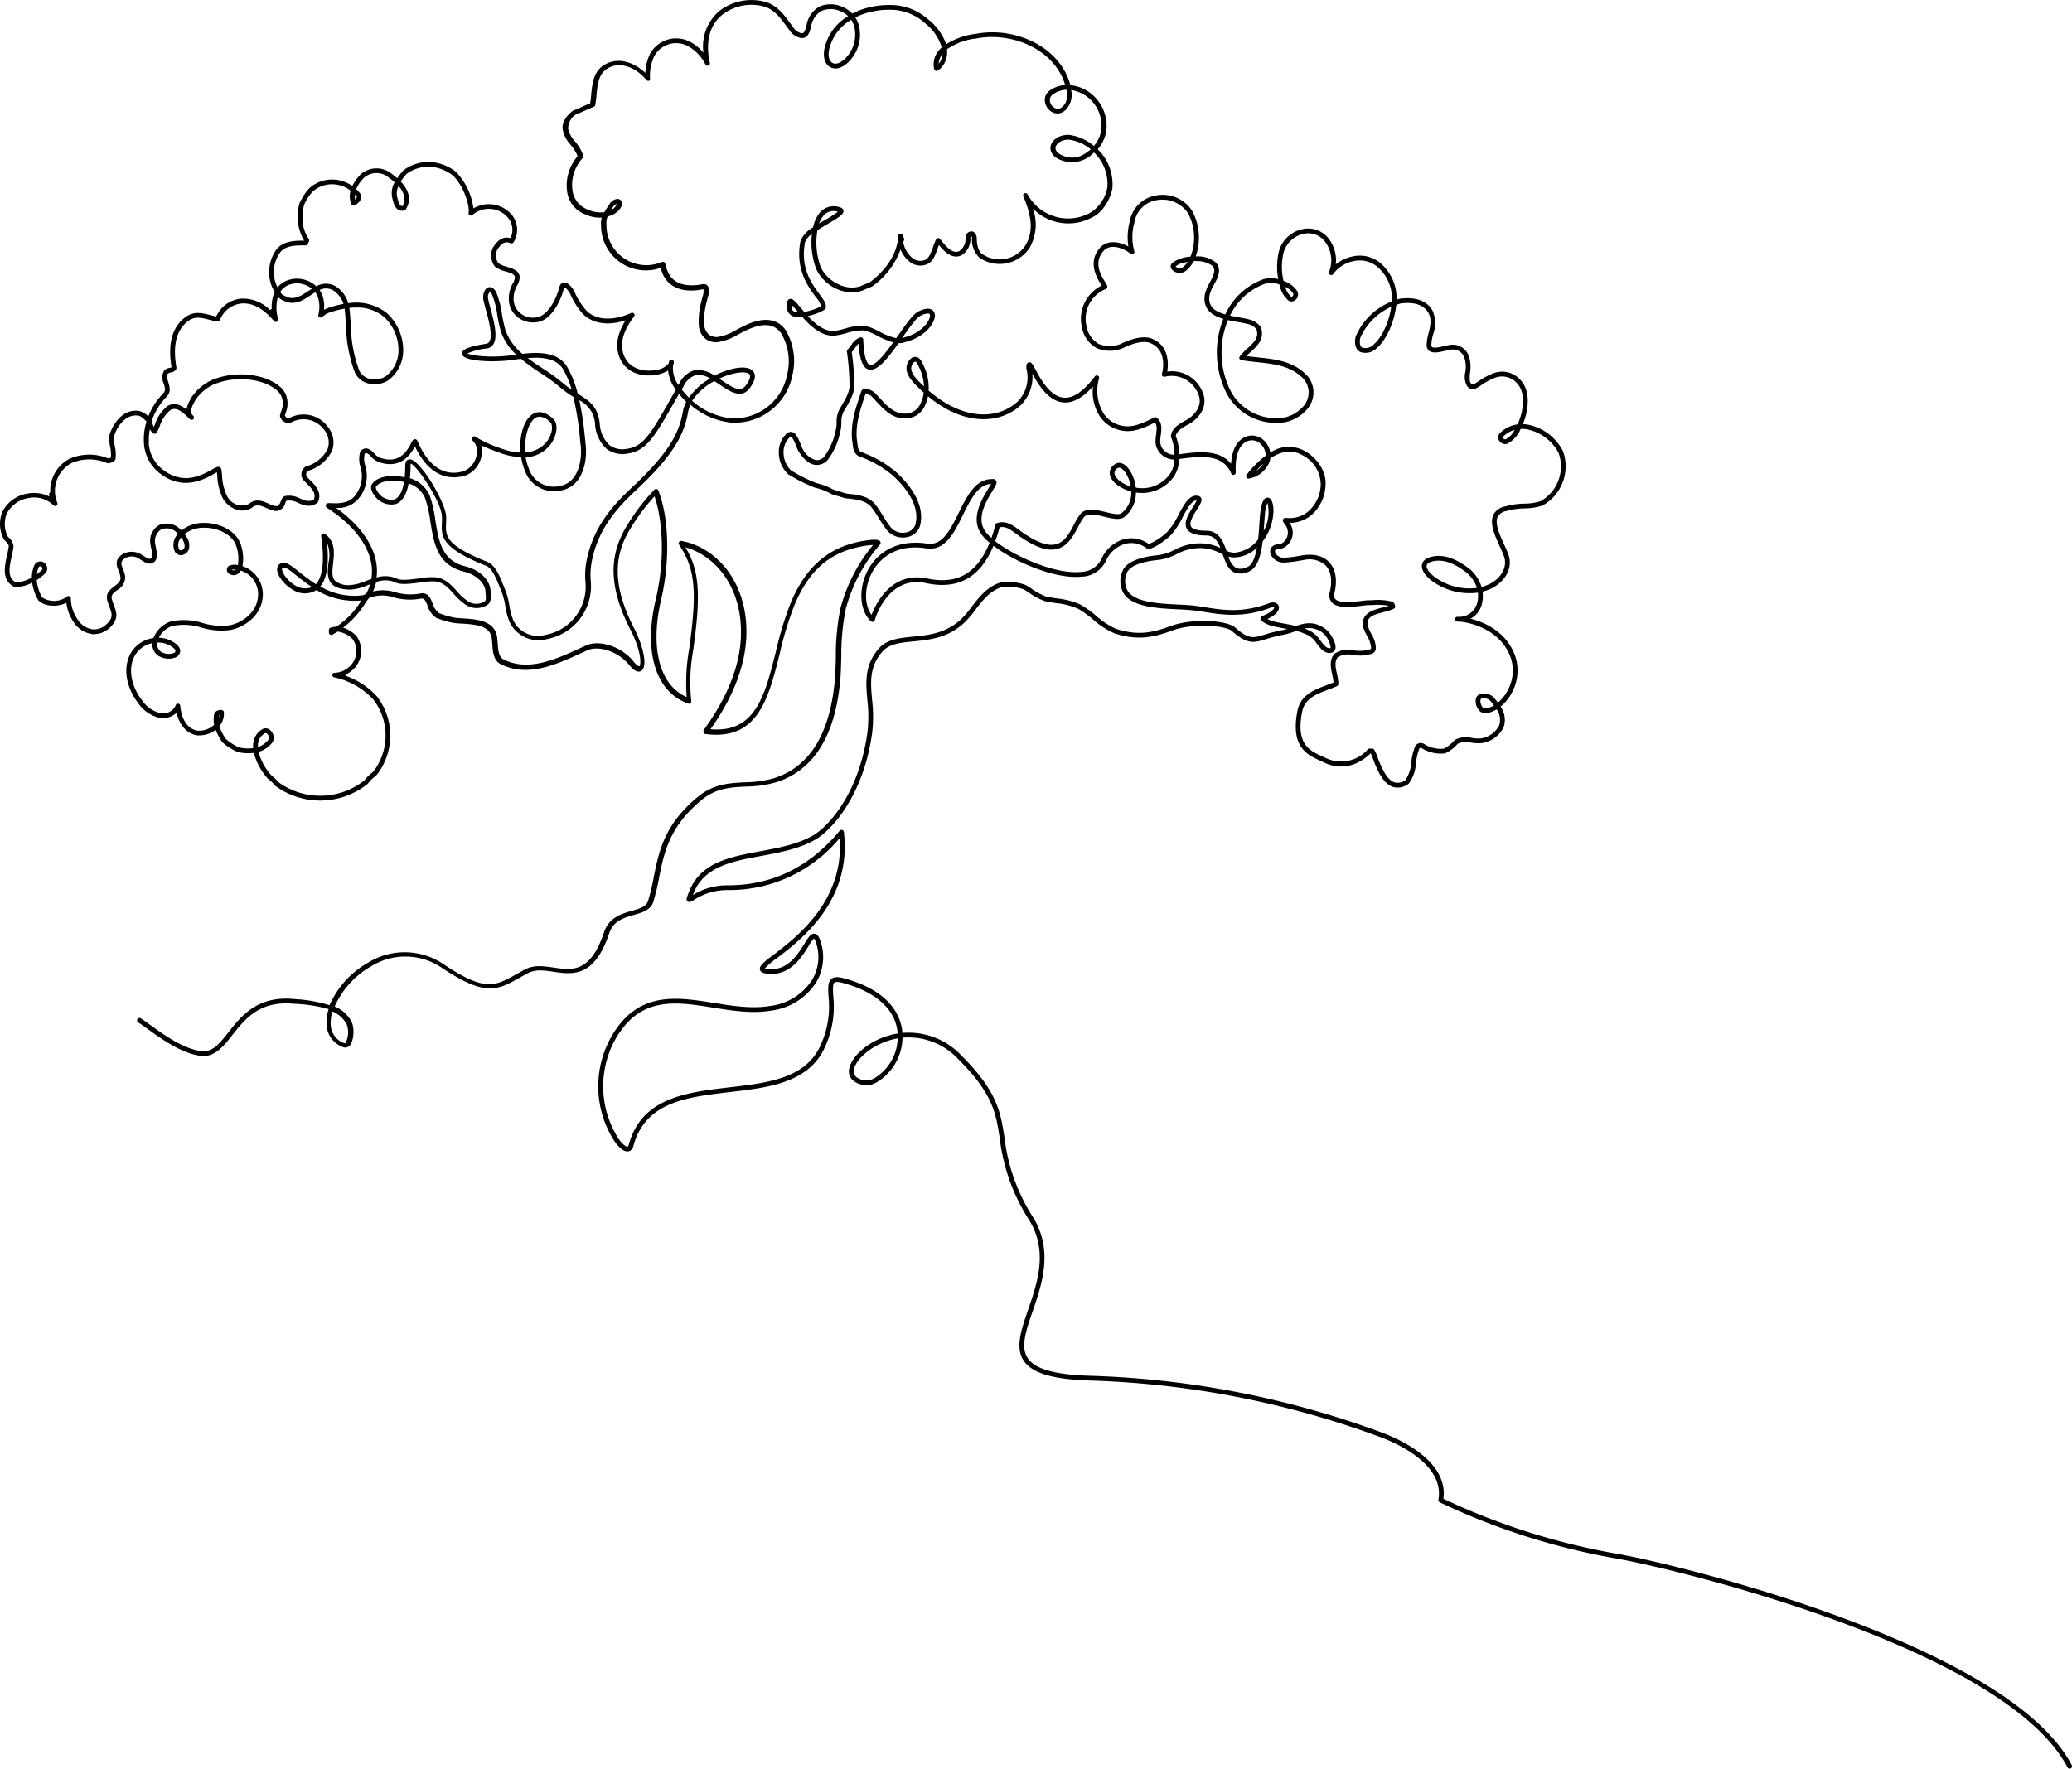 <svg xmlns="http://www.w3.org/2000/svg" xmlns:xlink="http://www.w3.org/1999/xlink" width="367.118" height="313.458" viewBox="0 0 367.118 313.458"><defs><clipPath id="a"><rect width="367.118" height="313.458" fill="none"/></clipPath></defs><g clip-path="url(#a)"><path d="M.458,90.635A6.1,6.1,0,0,1,5.014,87.45a6.012,6.012,0,0,1,3.761.568.954.954,0,0,1-.059-.558.42.42,0,0,1,.191-.2A6.4,6.4,0,0,1,12.333,81.3a8.736,8.736,0,0,1,6.873-.045,1.653,1.653,0,0,0,.443-.165,6.127,6.127,0,0,0-.125-1.847,6.6,6.6,0,0,1-.114-2.2.373.373,0,0,1,.016-.064c.7-2.086,2.429-4.427,4.976-4.173a2.964,2.964,0,0,1,1.871,1.012,11.937,11.937,0,0,1,2.636-4.087,1.446,1.446,0,0,0,.333-.616,4.221,4.221,0,0,0-.235-1.148,2.43,2.43,0,0,1,.09-2.3.4.4,0,0,1,.039-.046,1.951,1.951,0,0,1,.957-.436c.093-.023.222-.054.3-.084,0-.011,0-.021-.006-.031-.416-2.7-.615-6.56,2.452-8.857,1.5-1.127,3.035-.732,4.385-.384.377.1.738.19,1.094.254a5.389,5.389,0,0,1,4.344-3.152,6.753,6.753,0,0,1,5.2,2.03.482.482,0,0,1,.287-.2,6.247,6.247,0,0,1,.542-3.046l-.047-.07a5.315,5.315,0,0,1-.378-.634,6.873,6.873,0,0,1,.748-6.84c1.213-1.453,3.054-1.519,4.868-1.522l0-.009a8.465,8.465,0,0,1-.843-6.507.425.425,0,0,1,.036-.106,9.787,9.787,0,0,1,1.7-2.637,5.985,5.985,0,0,1,4.637-1.545,6.257,6.257,0,0,1,3.01,1.12,7.573,7.573,0,0,1,1.49-2.075,4.261,4.261,0,0,1,4.834-.536.481.481,0,0,1,.045.026,14.68,14.68,0,0,1,1.582,1.2c.323-.465.695-.91,1.063-1.351a.421.421,0,0,1,.06-.06,7.485,7.485,0,0,1,4.61-1.463.476.476,0,0,1,.06,0,8.247,8.247,0,0,1,4.567,1.7,11.426,11.426,0,0,1,3.152,6.528,5.317,5.317,0,0,1,6.7,1.03,4.176,4.176,0,0,1,.4,4.989.422.422,0,0,1-.508.158c-.825-.33-1.442-.255-2.337,1.077a2.374,2.374,0,0,0,.145,2.444,5.06,5.06,0,0,0,1.583.672c.969.294,1.972.6,2.19,1.581a2.7,2.7,0,0,1-.423,1.692,4.59,4.59,0,0,0-.607,2.85,3.329,3.329,0,0,0,1.437,2.28,3.611,3.611,0,0,0,2.845.491c1.668-.4,3.065-2.784,3.657-4.829l.055-.2c.112-.41.228-.834.616-1.009a1.147,1.147,0,0,1,.969.111,4,4,0,0,1,1.361,1.841,12.382,12.382,0,0,0,1.858,2.852c1.666,1.8,4.735,1.99,8.012.5a.422.422,0,0,1,.507.644c-1.35,1.728-2.763,4.307-1.832,6.783.97,2.578,3.664,3.058,5.677,2.689a3.514,3.514,0,0,0,2.26-1.13,4,4,0,0,1,.113-.417.422.422,0,0,1,.823.13,1.34,1.34,0,0,1-.135.587,5.035,5.035,0,0,0,.957,3.485l.143-.251a4.335,4.335,0,0,1,2.664-2.349,4.974,4.974,0,0,1,3.6.937,13.732,13.732,0,0,1,3.578-1.288c1.7-.324,2.887-.09,3.356.658.428.685.19,1.642-.707,2.846-1.483,1.988-3.54.592-5.356-.64-.3-.206-.609-.413-.915-.61a10.771,10.771,0,0,0-3.938,3.495,12.437,12.437,0,0,0,6.78,3.087,9.548,9.548,0,0,0,10.057-7.737,9.783,9.783,0,0,0-1.073-7.325c-1.283-1.816-3.388-1.912-6.626-.3-.32.16-.638.331-.957.5a9.984,9.984,0,0,1-3.506,1.352,3.048,3.048,0,0,1-2.333-.574,3.417,3.417,0,0,1-1.162-2.416,13.765,13.765,0,0,1,.513-4.41l.075-.331c.024-.1.056-.222.09-.35a2.613,2.613,0,0,0,.153-1.189.367.367,0,0,0-.033-.068,1.24,1.24,0,0,0-.371.048c-.095.02-.192.041-.289.055-3.1.462-5.385-.466-6.431-2.618a6.7,6.7,0,0,1-.462-1.283A7.936,7.936,0,0,1,106.5,39.855a3.154,3.154,0,0,1,.122-1.287,6.294,6.294,0,0,1-2.991-.6,5.007,5.007,0,0,1-3.073-3.566,7.892,7.892,0,0,1,1.763-6.686,2.708,2.708,0,0,0-.279-.689,8.024,8.024,0,0,0-.941-1.366,5.471,5.471,0,0,1-1.383-2.625c-.266-1.329.736-2.623,1.762-3.391a.418.418,0,0,1,.1-.054c.564-.225,1.084-.456,1.587-.679.445-.2.9-.4,1.4-.6.08-.47.128-.977.178-1.511.189-2,.4-4.263,2.509-5.411,2.471-1.345,5.232-.241,7.082,1.529A8.615,8.615,0,0,1,115.15,9.6a5.274,5.274,0,0,1,7.039-2.231,7.233,7.233,0,0,1,2.449,1.993,8.244,8.244,0,0,1,2.829-7.426A9.335,9.335,0,0,1,135.63.345c2.056.621,3.2,2.168,4.3,3.664.179.242.359.486.545.728a2.528,2.528,0,0,0,1.489,1.151c.462.061.633-.256.872-1.176.024-.093.048-.184.072-.271a4.658,4.658,0,0,1,2.362-3.316,5.1,5.1,0,0,1,4.019.108,5,5,0,0,1,1.722,1.186,11.271,11.271,0,0,1,1.791-.772,15.032,15.032,0,0,1,5.965-.712,10.142,10.142,0,0,1,5.721,2.521,9.763,9.763,0,0,1,3.161,4.377A12.568,12.568,0,0,1,173,5.984c6.617-1.257,14.749,2.1,16.657,9.108a7.122,7.122,0,0,1,3.13,1.109,7.338,7.338,0,0,1,3.262,5.6,6.24,6.24,0,0,1-1.557,4.648A8.616,8.616,0,0,1,197.1,33.3c-.227,1.587-1.5,4.26-3.588,5.223a8.829,8.829,0,0,1-10.5-1.555,8.328,8.328,0,0,1-.627,7.018,6.371,6.371,0,0,1-8.841,1.7,4.374,4.374,0,0,1-1.313-3.535.7.7,0,0,0-.109-.295.453.453,0,0,1-.066.02.661.661,0,0,0-.125.273,3.365,3.365,0,0,1-1.629,3.13c-1.636.7-2.984-.689-3.946-1.863-.079.206-.155.422-.233.643-.423,1.2-.861,2.443-2.02,2.829a3.015,3.015,0,0,1-2.926-.494,5.281,5.281,0,0,1-1.619-2.188,13.746,13.746,0,0,1-4.955,6.507.392.392,0,0,1-.065.04c-.244.122-.543.241-.832.357-.274.109-.556.222-.806.345-3.3,1.269-7.118-1.006-8.318-3.884a13.3,13.3,0,0,1-.724-6.088,3.062,3.062,0,0,0-1.219,1.431c-.879,4.576,1.179,7.358,2.54,9.2.754,1.02,1.3,1.757,1.115,2.48-.11.429-1.667,1.092-3.167,1.42,1.333,1.434,2.994,2.818,4.772,2.626a14.671,14.671,0,0,0,1.789-.392,10.1,10.1,0,0,1,3.61-.515,12.1,12.1,0,0,1,2.518,1.035,11.669,11.669,0,0,0,2.972,1.167l.436-.619c1.356-1.932,2.528-3.6,3.4-4.058,1.45-.766,2.2-.591,2.573-.31a1.3,1.3,0,0,1,.4,1.386c-.321,1.542-2.235,3.557-5.155,4.269a2.875,2.875,0,0,1-1.237.215c-1.966,2.768-3.812,5.111-5.334,4.654-1.015-.3-1.571-1.761-1.734-4.573a3.007,3.007,0,0,0-.583.686,7.062,7.062,0,0,1-.642.82,43.521,43.521,0,0,1,.436,5.311c.2,1.719-.673,3.2-1.52,4.635-.124.209-.247.418-.371.635a3.812,3.812,0,0,0-.378,1.883,6.621,6.621,0,0,1-.264,1.9,12.142,12.142,0,0,1-2.167,4.753,2.579,2.579,0,0,1-2.21.866c-1.534-.206-2.631-1.855-3.042-2.576-.1-.192-.193-.436-.306-.72-.2-.5-.656-1.656-.98-1.708-.053-.012-.163.058-.327.252a3.62,3.62,0,0,0-.945,2.694A4.334,4.334,0,0,0,140.2,83.4a28.244,28.244,0,0,0,4.445,2.216,12,12,0,0,1,3.036,1.169l2.23.681.445.049c1.593.171,3.24.348,4.554,1.663A18.713,18.713,0,0,1,156.43,91.4a17.793,17.793,0,0,0,1.448,2.118,2.785,2.785,0,0,0,2.628.849A2.12,2.12,0,0,0,162.183,93c.952-3.566-2.094-6.993-3.988-8.714a18.735,18.735,0,0,0-5.827-3.353c-1.106-.442-1.207-1.416-1.3-2.275-.027-.256-.054-.521-.105-.776a.407.407,0,0,1-.007-.051c-.222-2.89.6-5.341,1.47-7.936l.152-.456a.809.809,0,0,1,.482-.531c.479-.184,1.027.131,1.468.382.089.051.171.1.241.133a.415.415,0,0,1,.11.079c.323.323.643.67.951,1,1.469,1.6,2.856,3.105,5.093,2.761a2.972,2.972,0,0,0,2.16-1.69,5.818,5.818,0,0,0,.579-2q-.569-.508-1.142-1.08c-.715-.714-1.912-1.909-1.912-3.234a2.372,2.372,0,0,1,.768-1.7.433.433,0,0,1,.045-.039,1.127,1.127,0,0,1,.979-.242c.629.161.954.879,1.169,1.354.031.068.059.13.083.179a8.892,8.892,0,0,1,.881,4.41c5.822,5.032,11.153,4.926,14.339,3a6.011,6.011,0,0,0,2.989-6.868.419.419,0,0,1-.019-.125c0-.358,0-.9.431-1.009.447-.113.656.272,1.212,1.3.9,1.672,2.582,4.784,5.022,4.963,1.67.126,3.515-1.147,5.48-3.775a.422.422,0,0,1,.748.353,7.759,7.759,0,0,0,.884,6.346,5.132,5.132,0,0,0,3.842,2.139c1.649.146,3.461-.765,4.784-1.43l.252-.127a.421.421,0,0,1,.452.048c1.017.813.857,2.033.716,3.111a8.674,8.674,0,0,0-.1,1.1,2.314,2.314,0,0,0,.84,1.725,2.4,2.4,0,0,0,1.693.617,8.242,8.242,0,0,0-.593-3.078.424.424,0,0,1-.037-.225c.152-1.368,1.288-2.026,2.385-2.663a5.547,5.547,0,0,0,2.038-1.649c.973-1.36.9-2.729-.223-4.3a5.055,5.055,0,0,0-5.3-1.9.422.422,0,0,1-.488-.53c.048-.167,1.132-4.1-2.045-5.436-1.789-.75-4.868.88-4.934.914a6.033,6.033,0,0,1-4.587-.02,5.278,5.278,0,0,1-2.622-3.694A6.561,6.561,0,0,1,195.2,50.61l-.077-.123c-.722-1.142-2.639-4.174.021-6.829,1.377-1.179,3.383-.764,4.786.039a10.589,10.589,0,0,1,.224-4.377,5.641,5.641,0,0,1,4.807-4.7,6.219,6.219,0,0,1,6.272,2.758,9.967,9.967,0,0,1,.618,8.068,5.169,5.169,0,0,1,3.4.951c1.427,1.188.469,2.93-.231,4.2-.119.216-.234.426-.335.626-.06.176-.119.339-.174.489a3.042,3.042,0,0,0-.253.974c-.108,1.733,1.018,2.522,2.84,3.038a11.917,11.917,0,0,1,6.649-6.2,4.665,4.665,0,0,1,2.735-.042,11.486,11.486,0,0,1-.04-4.11,5.48,5.48,0,0,1,4.477-4.783,4.537,4.537,0,0,1,4.477,1.682,6.271,6.271,0,0,1,1.276,4.578,7.186,7.186,0,0,1,3.263-1.455,5.672,5.672,0,0,1,4.473,1.1,8.194,8.194,0,0,1,2.9,4.824,8.355,8.355,0,0,1,.135,1.791q.3-.094.6-.176a.434.434,0,0,1,.062-.011c2.769-.307,4.622.355,5.678,2.042a5.561,5.561,0,0,1,.14,4.293,8.049,8.049,0,0,0-.316,1.854c0,.284.1.361.127.385.336.266,1.381.023,2.144-.154.32-.074.621-.144.9-.191A3.021,3.021,0,0,1,260.211,63a6.069,6.069,0,0,1,.254,3.043c-.07.805-.135,1.566.139,1.884s.38.3,1.395-.372a12.123,12.123,0,0,1,2.482-1.346,4.3,4.3,0,0,1,4.8,1.009c1.817,1.814,1.491,4.615,1.135,6.124a12.076,12.076,0,0,1-.591,1.828,6.564,6.564,0,0,1,1.1.135,8.942,8.942,0,0,1,5.993,4.613,7.938,7.938,0,0,1-3.631,9.685.434.434,0,0,1-.04.018,10.653,10.653,0,0,1-3.145.484,11.636,11.636,0,0,0-3.047.435l-.046.013a2.17,2.17,0,0,0-1.63,1.009c-.589,1.163.32,3.164,1.121,4.93.322.708.625,1.376.827,1.981.767,2.555-1,4.774-2.961,5.755a8.585,8.585,0,0,1-1.681.63,5.824,5.824,0,0,1-.159,2.3,3.96,3.96,0,0,1-1.977,2.49c2.705.675,6.648,2.528,8.035,6.986a8.227,8.227,0,0,1-.772,6.245,7.859,7.859,0,0,1-1.937,2.356,4.033,4.033,0,0,1,.527,3.669.348.348,0,0,1-.018.041,5.2,5.2,0,0,1-3.75,2.742,7.086,7.086,0,0,1-1.969-.076,3.408,3.408,0,0,0-2.4.217,6.476,6.476,0,0,1-2.194,1.67.372.372,0,0,1-.064.016,6.294,6.294,0,0,1-4.176-.968.432.432,0,0,1-.049-.034.725.725,0,0,0-.3.152,10.572,10.572,0,0,0-.6,2.561,6.872,6.872,0,0,1-1.261,3.632.424.424,0,0,1-.086.076,3.077,3.077,0,0,1-2.7.54c-1.889-.6-2.9-3.25-3.571-5-.138-.361-.279-.73-.386-.952h-.042c-2.509,2.427-5.473,2.981-8.367,1.556-.2-.1-.417-.2-.638-.3-2.207-1.005-5.229-2.381-3.935-8.852.594-2.772,2.872-3.632,5.073-4.463.437-.165.887-.334,1.313-.517a10.354,10.354,0,0,0-.228-1.323c-.264-1.231-.563-2.625.337-3.7a.41.41,0,0,1,.054-.054,4.222,4.222,0,0,1,3.378-.6,8.775,8.775,0,0,0,1.813.057,2.548,2.548,0,0,1,.6-.131c.64-.09.694-.164.694-.371a4.358,4.358,0,0,0-.686-2.057,9.561,9.561,0,0,1-.676-1.5c-.592-2.563,1.677-3.151,3.334-3.58.41-.106.807-.209,1.159-.33a10.572,10.572,0,0,0-2.792-.133c-.363.014-.718.028-1.018.026-.252.025-.532.058-.83.094-1.986.237-4.457.533-5.463-.6a1.952,1.952,0,0,1-.338-1.844c.472-1.983.225-3.632-.7-4.644a4.215,4.215,0,0,0-3.867-1.01c-.229.032-.5.077-.8.126a19.683,19.683,0,0,1-2.921.335,2.548,2.548,0,0,1-1.893-.968,1.6,1.6,0,0,1-.347-1.385.438.438,0,0,1,.033-.087,1.44,1.44,0,0,1,1.292-.789,1.61,1.61,0,0,0,1.075-.463,2.269,2.269,0,0,0,.062-3.207c-.2-.3-.353-.538-.188-.81a.475.475,0,0,1,.467-.217,5.117,5.117,0,0,0,4.118-1.265,6.557,6.557,0,0,0,2.054-4.526,5.884,5.884,0,0,0-3.269-5.329c-1.99-1.119-3.967-.564-5.656.56a3.373,3.373,0,0,1-.2.766,4.8,4.8,0,0,1-3.586,2.826.422.422,0,0,1-.411-.674,17.343,17.343,0,0,1,3.379-3.382,2.892,2.892,0,0,0-.921-2.1,2.138,2.138,0,0,0-2.486-.384c-1.857.9-1.988,3.8-1.9,5.449a.422.422,0,0,1-.811.185c-1.494-3.561-5.508-3.039-9.05-2.577l-.166.021a5.893,5.893,0,0,1-.932,3.1,6.93,6.93,0,0,1-6.734,2.837,5.452,5.452,0,0,1-2.04,4.328c-.794.626-2.116.309-3.517-.028-1.529-.367-3.11-.747-3.732.184a11.44,11.44,0,0,0-.951,1.607c-1.218,2.309-2.885,5.472-7.566,3.315a18.585,18.585,0,0,1-3.355-2.056c-1.18-.863-1.923-1.4-2.987-1.18q-.352,1.315-.779,2.46c3.566,2.761,10.679,5.889,15.129,5.445a4.141,4.141,0,0,0,3.682-2.258,6.248,6.248,0,0,1,3.929-3.528,5.308,5.308,0,0,1,4.474.843l.006,0a10.335,10.335,0,0,0,3.345-2.241A12.992,12.992,0,0,0,208.8,91.25c1.025-1.92,1.993-3.733,3.542-3.35a.688.688,0,0,1,.493.407c.2.485-.183,1.085-.756,1.993-.611.97-1.448,2.3-1.063,3,.275.5,1.212.761,2.709.761,2.226,0,2.986,1.827,3.594,3.57a3.494,3.494,0,0,0,1.443.315,5.8,5.8,0,0,0,4.149-2.335c.109-.961.174-1.928.229-2.765.039-.588.076-1.133.12-1.6.265-2.781.922-2.968,1.138-3.029a.7.7,0,0,1,.773.3c.715.942.719,4-.9,6.642a8.762,8.762,0,0,1-.547.788c-.293,2.4-.888,4.688-2.395,5.321a3.232,3.232,0,0,1-2.617.187c-1.133-.507-1.612-1.875-2.071-3.207-.116-.055-.23-.111-.347-.168a7.764,7.764,0,0,0-4.594-.892,8.678,8.678,0,0,0-3.176.995,9.706,9.706,0,0,1-3.336,1.061c-1.5.136-5.051.647-5.582,2.441a3.473,3.473,0,0,0,.251,3.13c1.394,1.964,5.542,2.165,8.876,2.327.96.046,1.868.091,2.639.173.706.076,1.424.19,2.184.311,3.121.5,6.658,1.059,11.366-.749.762-.254,1.431-.044,1.629.508.216.6-.218,1.5-1.987,2.313a5.421,5.421,0,0,0,.836.373c.537.155,1.244.284,1.992.42.719.131,1.479.27,2.227.451,1.641-.56,3.359-.956,5.422.689.586.467,1.8,2.317,1.565,3.344a.9.9,0,0,1-.7.71c-1.15.273-1.925-.744-2.609-1.64a4.715,4.715,0,0,0-1.353-1.372,9.729,9.729,0,0,0-2.285-.852l-.233.082a13.053,13.053,0,0,1-2.007.587,25.392,25.392,0,0,0-3.052.772c-2.211.673-3.321,1.012-6.11-1.441-1.047-.922-6.649-1.519-10.672-.035-3.4,1.256-6.151,1.734-10.113.463a14.281,14.281,0,0,1-3.846-2.5,17.383,17.383,0,0,0-2.62-1.866,12.5,12.5,0,0,0-3.821-.983c-.662-.1-1.346-.2-2.03-.354l-.042-.011a12.25,12.25,0,0,1-2.815-1.5c-.3-.2-.595-.389-.89-.567a8.077,8.077,0,0,0-3.848-.431c-2.111.613-3.459,2.365-4.762,4.061a20.47,20.47,0,0,1-1.667,1.995c-2.962,2.958-6.328,3.289-9.3,3.582-2.318.228-4.32.426-5.549,1.877-2.27,2.679-2.039,5.343-1.771,8.426a25.284,25.284,0,0,1,.038,5.753c-1.511,11.317-7.231,17.408-10.044,19.047-2.834,1.652-6.271,2.292-9.595,2.911-5.182.965-10.077,1.877-11.962,6.482-.06.148-.123.3-.182.448a11.577,11.577,0,0,1,6.2-1.715c7.857,0,14.521-3.254,19.808-9.672a.422.422,0,0,1,.745.219c1.444,12.2-7.558,19.077-11.884,22.382a13.69,13.69,0,0,0-2.12,1.8,3,3,0,0,0,.8.126c3.306.217,5.056-2.627,6.214-4.508.683-1.109,1.136-1.837,1.785-1.77.553.061.843.69,1.053,1.3a8.717,8.717,0,0,1-.737,7.293A11.087,11.087,0,0,1,136.7,179.1c-3.412.591-6.951.025-10.374-.522-6.788-1.085-13.2-2.111-17.581,6.131a17.257,17.257,0,0,0,.918,17.222c.748,1.02,1.329,1.332,1.536,1.294.107-.02.174-.227.2-.315,2.265-8.372,10.186-9.3,17.847-10.2,6.68-.783,12.989-1.522,15.821-6.8a16.386,16.386,0,0,0,1.728-9.339c-.081-1.478-.141-2.545.518-3.081.442-.36,1.1-.4,2.123-.129,8.41,2.222,10.141,6.821,10.425,9.365.013.113.023.225.031.338a12.851,12.851,0,0,1,10.555,4.117c6.292,6.284,6.863,10.059,7.525,14.431a33.364,33.364,0,0,0,5.121,14.212c3.56,5.853,1.518,11.79-.123,16.56-1.181,3.432-2.2,6.4-.852,8.359,1.3,1.889,4.7,2.866,10.709,3.077a163.263,163.263,0,0,1,51.953,10.047c2.834,1.046,11.887,4.949,10.962,11.756a120.593,120.593,0,0,0,30.816,9.762c11.023,1.919,69.358,16.146,80.519,37.453a.422.422,0,0,1-.178.57.413.413,0,0,1-.2.049.423.423,0,0,1-.374-.226c-11-21-68.96-35.106-79.915-37.012a121.432,121.432,0,0,1-31.319-9.967.422.422,0,0,1-.234-.456c1.143-6.358-7.651-10.13-10.373-11.135a162.422,162.422,0,0,0-51.688-10c-6.3-.221-9.915-1.315-11.377-3.443-1.59-2.312-.506-5.463.749-9.111,1.666-4.843,3.554-10.332.2-15.847a34.093,34.093,0,0,1-5.234-14.524c-.666-4.4-1.192-7.873-7.287-13.96a12.037,12.037,0,0,0-9.937-3.867,9.463,9.463,0,0,1-4.515,7.877,3.656,3.656,0,0,1-4.289-.336,2.123,2.123,0,0,1-.62-2.152c.431-1.938,3.034-4.622,7.008-5.779a12.927,12.927,0,0,1,1.557-.35c-.008-.117-.019-.234-.032-.352-.448-4.022-3.928-7.091-9.8-8.642-.884-.233-1.235-.147-1.375-.033-.325.264-.27,1.245-.208,2.38a17.125,17.125,0,0,1-1.827,9.784c-3.04,5.668-9.866,6.468-16.467,7.241-7.721.9-15.015,1.759-17.13,9.58a1.124,1.124,0,0,1-.857.924c-.905.169-1.874-.945-2.372-1.624A17.888,17.888,0,0,1,108,184.314c4.665-8.775,11.678-7.654,18.46-6.569,3.355.537,6.824,1.091,10.1.524a10.26,10.26,0,0,0,7.345-4.634,7.873,7.873,0,0,0,.666-6.588,2.068,2.068,0,0,0-.35-.719,6.431,6.431,0,0,0-.971,1.359c-1.187,1.928-3.17,5.152-6.988,4.907-.735-.048-1.437-.166-1.6-.7-.21-.7.627-1.335,2.462-2.736,4.083-3.119,12.453-9.513,11.652-20.625a25.411,25.411,0,0,1-19.808,9.213,10.9,10.9,0,0,0-6.024,1.752c-.5.306-.809.493-1.107.238-.325-.277-.2-.586.334-1.887,2.06-5.031,7.174-5.984,12.589-6.992,3.253-.606,6.616-1.232,9.324-2.81,2.69-1.567,8.165-7.436,9.632-18.429a24.576,24.576,0,0,0-.042-5.568c-.272-3.136-.529-6.1,1.969-9.045,1.45-1.712,3.714-1.935,6.11-2.171,2.83-.279,6.037-.594,8.785-3.339a19.875,19.875,0,0,0,1.594-1.912c1.327-1.726,2.831-3.683,5.223-4.365l.046-.011a8.916,8.916,0,0,1,4.321.473.437.437,0,0,1,.084.038c.317.191.635.4.957.609a11.714,11.714,0,0,0,2.6,1.4c.648.143,1.31.242,1.951.338a13.34,13.34,0,0,1,4.074,1.063,17.868,17.868,0,0,1,2.769,1.962,13.847,13.847,0,0,0,3.577,2.356c3.749,1.2,6.254.77,9.563-.451,4.24-1.563,10.18-.986,11.521.194,2.436,2.142,3.16,1.921,5.307,1.267a26.267,26.267,0,0,1,3.147-.795,7.751,7.751,0,0,0,.782-.189c-.274-.052-.544-.1-.809-.15-.769-.141-1.5-.273-2.073-.439-.018-.005-1.807-.6-1.835-1.25a.473.473,0,0,1,.314-.464c1.318-.506,1.941-1.044,2.085-1.379a.208.208,0,0,0,.025-.119c-.019-.033-.21-.111-.55,0-4.9,1.882-8.717,1.276-11.783.787-.749-.119-1.456-.232-2.141-.3-.747-.08-1.643-.124-2.59-.17-3.517-.171-7.893-.383-9.524-2.682a4.308,4.308,0,0,1-.372-3.858c.654-2.208,4.237-2.854,6.315-3.043a8.91,8.91,0,0,0,3.056-.986,9.471,9.471,0,0,1,3.474-1.071,8.506,8.506,0,0,1,4.589.766c-.491-1.234-1.126-2.208-2.479-2.208h-.022c-1.877,0-3.006-.392-3.451-1.2-.627-1.136.324-2.644,1.087-3.855a8.137,8.137,0,0,0,.651-1.149c-.864-.059-1.681,1.468-2.47,2.948a13.537,13.537,0,0,1-2.039,3.13c-.957.956-3.258,2.625-4.131,2.483a.589.589,0,0,1-.355-.189,4.408,4.408,0,0,0-3.713-.684,5.411,5.411,0,0,0-3.385,3.066,4.925,4.925,0,0,1-4.366,2.746c-4.631.46-11.735-2.609-15.535-5.473-2.374,5.652-6.3,7.821-11.916,6.62-6.792-1.454-9.023,6.228-9.115,6.556a.421.421,0,0,1-.291.293.426.426,0,0,1-.4-.1c-1.939-1.794-2.244-5.534-.71-8.7,1.9-3.917,5.89-5.806,10.672-5.052,2.695.425,4.1-2.428,5.592-5.447,1.478-2.994,3-6.081,5.993-5.985a.612.612,0,0,1,.62.247c.261.4-.022.86-.642,1.876-1.1,1.8-2.943,4.823-1.221,7.192a7.23,7.23,0,0,0,1.052,1.116q.389-1.091.714-2.345a.422.422,0,0,1,.287-.3c1.591-.476,2.633.285,3.951,1.249a17.645,17.645,0,0,0,3.21,1.971c3.955,1.822,5.231-.6,6.466-2.942a11.968,11.968,0,0,1,1.014-1.708c.932-1.4,2.888-.926,4.614-.512,1.143.275,2.325.558,2.8.186a4.582,4.582,0,0,0,1.723-3.833c-2-.512-3.579-1.763-3.789-3.009a1.813,1.813,0,0,1,.957-1.866c.752-.479,1.7-.1,2.475.993a6.937,6.937,0,0,1,1.156,3.187,6.048,6.048,0,0,0,6.094-2.474,4.939,4.939,0,0,0,.757-2.5,3.246,3.246,0,0,1-2.224-.826,3.157,3.157,0,0,1-1.131-2.362,9.507,9.507,0,0,1,.106-1.214c.132-1,.184-1.684-.218-2.16-1.413.71-3.346,1.677-5.223,1.509a5.954,5.954,0,0,1-4.453-2.488,8.021,8.021,0,0,1-1.288-5.43c-1.791,2.019-3.538,2.981-5.2,2.856-2.748-.2-4.528-3.242-5.541-5.1a7,7,0,0,1-3.6,6.721c-3.365,2.033-8.9,2.235-14.9-2.72a6.309,6.309,0,0,1-.58,1.74,3.744,3.744,0,0,1-2.782,2.137c-2.68.414-4.361-1.413-5.843-3.024-.287-.312-.585-.635-.88-.933-.066-.035-.14-.077-.218-.122a2.582,2.582,0,0,0-.729-.327.021.021,0,0,1,0,.009l-.153.457c-.84,2.5-1.633,4.869-1.43,7.579.056.285.084.561.112.828.091.871.166,1.337.77,1.578a19.765,19.765,0,0,1,6.076,3.507c2.042,1.855,5.31,5.563,4.235,9.586a2.948,2.948,0,0,1-2.323,1.955,3.647,3.647,0,0,1-3.435-1.133,18.687,18.687,0,0,1-1.523-2.221,18.018,18.018,0,0,0-1.426-2.093c-1.077-1.076-2.507-1.23-4.021-1.392l-.488-.054a.437.437,0,0,1-.073-.015l-2.242-.673a.477.477,0,0,1-.067-.027l-.092-.046a11.061,11.061,0,0,0-2.868-1.106.438.438,0,0,1-.087-.027,28.947,28.947,0,0,1-4.64-2.321.414.414,0,0,1-.044-.033,5.188,5.188,0,0,1-1.67-3.7,4.439,4.439,0,0,1,1.166-3.291,1.165,1.165,0,0,1,1.082-.518c.8.128,1.241,1.245,1.632,2.231.1.254.2.494.264.632a3.9,3.9,0,0,0,2.41,2.137,1.732,1.732,0,0,0,1.475-.6,11.4,11.4,0,0,0,1.983-4.433,5.992,5.992,0,0,0,.227-1.683,4.548,4.548,0,0,1,.494-2.278c.122-.212.247-.424.372-.637.816-1.38,1.586-2.684,1.406-4.128a.363.363,0,0,1,0-.052,44.186,44.186,0,0,0-.455-5.432.423.423,0,0,1,.121-.351,5.785,5.785,0,0,0,.692-.857,3.028,3.028,0,0,1,1.509-1.293.422.422,0,0,1,.579.378c.126,3.765.854,4.385,1.162,4.476.917.275,2.672-1.932,4.151-3.982a14.408,14.408,0,0,1-2.814-1.157,11.718,11.718,0,0,0-2.3-.963,9.813,9.813,0,0,0-3.239.5,15.251,15.251,0,0,1-1.909.414c-2.328.251-4.342-1.6-5.855-3.3a4.683,4.683,0,0,1-.9.019,1.766,1.766,0,0,1-1.83-1.679c-.04-.621-.043-1.3.439-1.492.549-.22,1.04.366,2.018,1.531.2.233.4.482.625.737a10.46,10.46,0,0,0,3-1.012,4.814,4.814,0,0,0-.984-1.665c-1.361-1.841-3.64-4.921-2.69-9.864a4.879,4.879,0,0,1,2.241-2.45,6,6,0,0,1,1.21-2.636,3.232,3.232,0,0,1,3.515-.925c.485.134.618.4.645.6.084.637-.753,1.157-2.652,2.272-.612.359-1.307.767-1.95,1.189a12.74,12.74,0,0,0,.541,6.436c1.032,2.473,4.419,4.507,7.2,3.441.244-.122.544-.241.833-.357.259-.1.526-.21.735-.312,1.781-1.341,4.745-4.142,5-8.069,0-.028,0-.056,0-.084s0-.047.005-.07v-.006a.42.42,0,0,1,.146-.268l0,0h0l0,0,0,0,0,0,0,0,.025-.018,0,0,0,0,0,0,0,0h0a.421.421,0,0,1,.217-.063c.027,0,.058,0,.086.008a.417.417,0,0,1,.182.084.412.412,0,0,1,.089.1v0a.375.375,0,0,1,.03.053c.255.517.39.849.146,1.1a.385.385,0,0,1-.059.049,4.771,4.771,0,0,0,1.659,2.916,2.193,2.193,0,0,0,2.139.369c.778-.259,1.129-1.256,1.5-2.312a11.9,11.9,0,0,1,.542-1.361.422.422,0,0,1,.707-.075l.107.135c1.076,1.348,2.136,2.518,3.264,2.037a2.579,2.579,0,0,0,1.139-2.365c0-.363.289-1.009.768-1.1a.748.748,0,0,1,.685.057,1.355,1.355,0,0,1,.535,1.04c0,.8.127,2.226.956,2.848a5.454,5.454,0,0,0,7.643-1.469c1.726-2.8.853-5.863-.348-8.754a.423.423,0,0,1-.032-.185v0h0v0h0v0h0v0a.421.421,0,0,1,.226-.339.427.427,0,0,1,.061-.026h.032a.41.41,0,0,1,.138-.011h.032a.43.43,0,0,1,.2.09h0l0,0h0l0,0,0,0,0,0,0,0,0,0,0,0,0,0h0l0,0a.426.426,0,0,1,.052.058l0,0h0l0,0h0v0h0v0h0l.006.01v0l0,.005c.014.022.057.094.119.2a8.159,8.159,0,0,0,10.93,3.176,6.6,6.6,0,0,0,3.132-4.574,7.741,7.741,0,0,0-2.357-6.162c-.051.045-.1.09-.156.133a5.333,5.333,0,0,1-4.948,1.456c-2.639-.659-2.669-2.133-2.615-2.57.151-1.224,1.515-2.147,3.175-2.147l.046,0a8.444,8.444,0,0,1,4.463,1.966,5.418,5.418,0,0,0,1.337-4.019,6.47,6.47,0,0,0-2.867-4.939,6.631,6.631,0,0,0-2.506-.961,3.748,3.748,0,0,1-1.125,3.675,1.971,1.971,0,0,1-2.073.329,2.49,2.49,0,0,1-1.451-2.02,2.077,2.077,0,0,1,.967-1.961,5.341,5.341,0,0,1,2.626-.9c-1.885-6.39-9.452-9.437-15.651-8.263a11.4,11.4,0,0,0-5.281,1.919,4.148,4.148,0,0,1-.507,2.576,3.44,3.44,0,0,1-1.127,1.2.423.423,0,0,1-.643-.273,3.787,3.787,0,0,1,.67-3.08,5.067,5.067,0,0,1,.681-.752,8.827,8.827,0,0,0-2.965-4.3A9.331,9.331,0,0,0,158.7,1.776a14.18,14.18,0,0,0-5.627.673,10.175,10.175,0,0,0-1.524.647,5.084,5.084,0,0,1,.651,1.5,6.8,6.8,0,0,1-1.307,5.776c-.957,1.214-2.555,2.324-3.91,1.452-1.156-.744-1.072-2.291-.919-3.146a8.9,8.9,0,0,1,4.206-5.819,4.185,4.185,0,0,0-1.3-.845,4.315,4.315,0,0,0-3.347-.117,3.869,3.869,0,0,0-1.9,2.774c-.023.081-.045.167-.068.255-.191.735-.517,1.966-1.8,1.8a3.227,3.227,0,0,1-2.052-1.475c-.188-.246-.372-.493-.553-.739-1.071-1.449-2.082-2.817-3.87-3.358A8.459,8.459,0,0,0,127.993,2.6c-3.207,2.549-2.621,6.813-2.221,8.529a.422.422,0,0,1-.784.295,7.51,7.51,0,0,0-3.165-3.291,4.426,4.426,0,0,0-5.917,1.844,8.219,8.219,0,0,0-.731,4V14a.423.423,0,0,1-.122.293l0,0h0l0,0h0l0,0,0,0,0,0,0,0h0l0,0,0,0h0l0,0h0l0,0,0,0h0l0,0h0l0,0h0l0,0h0l0,0h0l0,0h0l0,0h0l0,0,0,0,0,0,0,0h0l0,0,0,0,0,0,0,0h0l0,0-.007,0h0l0,0h0l0,0h0l0,0,0,0c-.006,0,0,0,0,0l0,0,0,0,0,0-.027.012a.423.423,0,0,1-.3,0h-.024a.424.424,0,0,1-.157-.122c-1.575-1.944-4.364-3.439-6.769-2.129-1.712.933-1.9,2.873-2.072,4.749a18,18,0,0,1-.232,1.818.424.424,0,0,1-.257.309c-.565.225-1.085.456-1.587.679s-1,.446-1.563.67a2.946,2.946,0,0,0-1.393,2.54,4.771,4.771,0,0,0,1.212,2.242,8.8,8.8,0,0,1,1.036,1.513c.265.529.594,1.187.173,1.6a7.013,7.013,0,0,0-1.591,5.948,4.215,4.215,0,0,0,2.6,3,5.408,5.408,0,0,0,3,.481,9.005,9.005,0,0,1,.8-1.242,1.9,1.9,0,0,1,1.5-1.112.914.914,0,0,1,.879.879.427.427,0,0,1-.03.157,3.339,3.339,0,0,1-1.983,1.894,4.644,4.644,0,0,1-.588.178,2.59,2.59,0,0,0-.219,1.338.459.459,0,0,1,0,.08,7.076,7.076,0,0,0,9.84,6.655.423.423,0,0,1,.591.3,6.328,6.328,0,0,0,.506,1.578c1.117,2.3,3.632,2.438,5.547,2.153.079-.012.159-.029.237-.046.375-.081,1.072-.23,1.369.541a2.946,2.946,0,0,1-.127,1.715c-.031.115-.06.222-.081.315l-.076.333a13.132,13.132,0,0,0-.5,4.14,2.605,2.605,0,0,0,.85,1.84,2.2,2.2,0,0,0,1.7.394,9.2,9.2,0,0,0,3.207-1.256c.327-.176.653-.353.982-.516,1.334-.662,5.394-2.678,7.692.574a10.626,10.626,0,0,1,1.212,7.974,10.407,10.407,0,0,1-10.978,8.415,13.076,13.076,0,0,1-7.1-3.162,5.491,5.491,0,0,0-.4,1.27c-.591,3.222-1.777,6.935-9.05,13.715-3.136,2.923-6.59,6.512-7.884,12.125a12.931,12.931,0,0,0-.327,4.076,9.516,9.516,0,0,1-6.494,10.026,11.746,11.746,0,0,1-1.523.386,5.639,5.639,0,0,1-6.412-3.219,13.032,13.032,0,0,1-.713-2.717,12.252,12.252,0,0,0-.66-2.539c-.113-.263-.229-.553-.35-.857-.586-1.465-1.314-3.288-2.391-3.715-8.024-3.179-7.932-5.233-7.826-7.611a10.973,10.973,0,0,0,.009-1.21c-.166-2.6-4.46-8.987-5.527-9.281a1.246,1.246,0,0,0-.036.342,19.663,19.663,0,0,1-.117,2.24,5.513,5.513,0,0,1,3.521,3.095,22.742,22.742,0,0,1,1,4.394c.589,3.675,1.145,7.147,5.339,8.142,2.208.523,4.443,2.246,4.443,4.524,0,.092.011.2.023.328a2.2,2.2,0,0,1-.375,1.8.416.416,0,0,1-.035.031,3.5,3.5,0,0,1-4.158.022,11.226,11.226,0,0,1-2.045-1.9c-.984-1.083-1.835-2.018-3.282-2.151a11.764,11.764,0,0,0-2.55.189c-1.723.228-3.5.465-4.434,0a4.526,4.526,0,0,0-3.417-.073,9.459,9.459,0,0,1-.567,1.674,7.271,7.271,0,0,1,3.938.127,9.653,9.653,0,0,0,4.509.22c1.313-.232,1.756.876,2.114,1.765a3.22,3.22,0,0,0,1.123,1.7,12.81,12.81,0,0,0,3.075.873c.335.03.693.052,1.065.075,2.409.148,5.709.35,6.156,3.254.053.372.083.768.111,1.152.094,1.258.182,2.447,1.032,2.872,4.423,2.208,9.267-.015,13.541-1.975.4-.186.805-.369,1.214-.553,2.455-.981,6.24.334,8.265,2.871.725.908,1.036.883,1.044.883a.35.35,0,0,0,.1-.174c.3-.9-.167-3.377-1.616-6.194-3.647-7.087-4-12.566-1.139-17.764a36.309,36.309,0,0,1,5.332-7.177.422.422,0,0,1,.694.144c1.916,4.914,2.1,12.547.475,19.445-1.579,6.7-1.165,14.589,4.549,17.181a34.643,34.643,0,0,1,.451-8.612c.188-1.419.4-3.027.575-4.822.709-7.375-.246-10.367-2.381-13.6a.422.422,0,0,1,.425-.648c6.032,1.048,11.916,7.241,11.493,17.051-.331,7.667-4.83,14.14-6.309,16.267l-.035.05c7.966.7,9.636-5.988,11.566-13.694a60.539,60.539,0,0,1,2.662-8.746c2.592-6.155,6.4-9.574,11.969-10.76.743-.158,3.208-.639,3.757-.2a.489.489,0,0,1,.185.38.421.421,0,0,1-.1.277,28.446,28.446,0,0,0-6.085,11.474,41.231,41.231,0,0,0-.782,8.4c-.028,1.123-.057,2.284-.123,3.414-.771,10.395-4.642,16.747-11.506,18.881a20.519,20.519,0,0,1-5.253.735c-2.726.135-5.3.263-7.873,2.386-5.713,4.713-6.632,9.3-7.52,13.739a39.68,39.68,0,0,1-1.043,4.35c-.477,1.429-1.913,1.841-3.433,2.276-1.78.51-3.621,1.038-4.346,3.208-2.646,7.927-6.5,7.362-9.911,6.862-1.625-.239-3.161-.464-4.477.232-.549.29-1.054.573-1.53.841-3.9,2.185-6.047,3.389-13.773-1.777a11.478,11.478,0,0,0-12.573-.225,15.422,15.422,0,0,0-6.4,7.088,5.9,5.9,0,0,1,3,2.714c.518,1.051.44,3.368-.345,4.209a1.021,1.021,0,0,1-1.183.266,4.411,4.411,0,0,1-2.911-3.981,7.566,7.566,0,0,1,.366-2.743A25.587,25.587,0,0,0,52.1,177.9l-.133-.012c-5.983-.548-8.551,2.7-10.813,5.574-1.625,2.062-3.168,4.008-5.684,3.654-3.34-.469-6.715-2.893-9.18-4.662-.661-.475-1.286-.924-1.811-1.262a.422.422,0,1,1,.458-.71c.542.35,1.176.8,1.846,1.286,2.393,1.719,5.671,4.072,8.8,4.513,2.044.287,3.306-1.314,4.9-3.341,2.276-2.888,5.115-6.482,11.553-5.892l.133.012a26.052,26.052,0,0,1,6.219,1.092,16.116,16.116,0,0,1,6.765-7.5,12.288,12.288,0,0,1,13.465.254c7.3,4.877,9.049,3.9,12.891,1.742.482-.27.994-.557,1.549-.85,1.559-.824,3.305-.569,4.994-.321,3.374.494,6.565.963,8.988-6.295.865-2.593,3.11-3.235,4.914-3.752,1.357-.389,2.528-.724,2.863-1.728a38.565,38.565,0,0,0,1.017-4.253c.917-4.582,1.865-9.32,7.81-14.225,2.79-2.3,5.626-2.442,8.369-2.578a19.845,19.845,0,0,0,5.045-.7c6.5-2.02,10.172-8.123,10.915-18.131.065-1.109.094-2.263.121-3.379a41.864,41.864,0,0,1,.807-8.586,29.244,29.244,0,0,1,5.793-11.264,15.553,15.553,0,0,0-2.552.359c-5.352,1.139-8.858,4.3-11.367,10.263a59.956,59.956,0,0,0-2.62,8.623c-1.849,7.383-3.6,14.387-11.247,14.386a14.54,14.54,0,0,1-1.906-.132.435.435,0,0,1-.336-.252c-.109-.247-.046-.338.445-1.045,1.444-2.078,5.839-8.4,6.159-15.821.379-8.79-4.513-14.515-9.823-15.966,1.857,3.1,2.641,6.306,1.971,13.283-.174,1.811-.389,3.427-.578,4.853a31.587,31.587,0,0,0-.36,9.1.422.422,0,0,1-.561.458c-5.736-2.06-7.934-9.124-5.738-18.434,1.825-7.736,1.069-14.528-.209-18.308a35.991,35.991,0,0,0-4.73,6.5c-2.71,4.926-2.355,10.16,1.15,16.97,1.533,2.979,2.438,6.68,1.229,7.462-.575.372-1.3.014-2.164-1.065-1.782-2.232-5.19-3.452-7.276-2.62-.391.176-.789.358-1.193.543-4.446,2.039-9.486,4.352-14.269,1.963-1.28-.639-1.4-2.193-1.5-3.565-.029-.386-.056-.751-.1-1.09-.343-2.227-3.015-2.392-5.373-2.536-.388-.024-.763-.047-1.112-.079l-.044-.006a13.441,13.441,0,0,1-3.33-.961,3.877,3.877,0,0,1-1.508-2.13c-.4-.988-.606-1.352-1.184-1.249a10.506,10.506,0,0,1-4.854-.231,6.37,6.37,0,0,0-4.288.1l-.013.014a5.479,5.479,0,0,0-.758,1.02c-.1.158-.208.328-.333.515a15.13,15.13,0,0,1-3.537,3.724,5.807,5.807,0,0,1,2.366,1.483,4.538,4.538,0,0,1-.254,5.6,6.725,6.725,0,0,1-1.643,1.272.4.4,0,0,1,.111.119.415.415,0,0,1,.045.126,13.545,13.545,0,0,1,5.413,3.64,11.344,11.344,0,0,1,0,13.767c-.012.015-.024.029-.037.042-.152.152-.327.3-.511.462a5.509,5.509,0,0,0-1.037,1.073.419.419,0,0,1-.088.1,13.43,13.43,0,0,1-16.535.235A.421.421,0,0,1,48.5,139a2,2,0,0,0-.559-.586,6.587,6.587,0,0,1-.523-.465,10.861,10.861,0,0,1-2.441-4.517,8.088,8.088,0,0,1-2.825-.15.4.4,0,0,1-.1-.035,9.817,9.817,0,0,1-2.627-1.679.453.453,0,0,1-.053-.064,10.259,10.259,0,0,1-1.157-2.162,4.824,4.824,0,0,1-3.379.97c-1.787-.357-3.062-1.823-3.539-4a3.583,3.583,0,0,1-2.973.919,6.291,6.291,0,0,1-3.888-2.681c-1.591-2.063-2.907-5.552-1.379-8.6a5.484,5.484,0,0,1,4.138-2.867,5.03,5.03,0,0,1,2.991-2.924,10.986,10.986,0,0,1,5.716.255,11.333,11.333,0,0,0,4.857.391c2.095-.444,4.521-2.1,4.9-4.692a4.365,4.365,0,0,0-3.015-4.985,2.013,2.013,0,0,1-.526.6,1.407,1.407,0,0,1-1.432.017.893.893,0,0,1-.485-.891.746.746,0,0,1,.307-.532,2.319,2.319,0,0,1,1.633-.157,6.737,6.737,0,0,0-.393-3.68c-.889-2.057-3.61-3.04-5.836-2.954A5.476,5.476,0,0,0,32.7,94.65a5.058,5.058,0,0,1,.326.483,2.576,2.576,0,0,1,.382,2.36,1.563,1.563,0,0,1-1.279.894A1.214,1.214,0,0,1,31,97.8a2.817,2.817,0,0,1,.541-3.184,2.61,2.61,0,0,0-2.965-.8,2.478,2.478,0,0,0-1.063,2.65c.016.143.058.339.1.546.183.863.434,2.046-.362,2.644-.734.55-1.6,0-2.181-.367-.115-.073-.221-.141-.315-.192a2.351,2.351,0,0,0-2.517-.205c-.982.586-.8,1.039-.452,1.942a5.412,5.412,0,0,1,.391,1.349,2.618,2.618,0,0,1-1.41,2.4c-.711.543-1.107.881-.967,1.514a8.546,8.546,0,0,0,.376,1.161c.422,1.116.858,2.271-.362,3.609a4.142,4.142,0,0,1-3.387,1.52,4.641,4.641,0,0,1-3.437-2.221,7.457,7.457,0,0,1-1.235-3.339c-1.443.75-3.751.754-4.929-.4a.431.431,0,0,1-.073-.095A8.56,8.56,0,0,1,5.7,103.276a6.687,6.687,0,0,1-3.037.766.42.42,0,0,1-.2-.051C.271,102.8.81,100.378,1.242,98.435a15.848,15.848,0,0,0,.315-1.67c0-.282-.42-.7-.792-1.073a.434.434,0,0,1-.079-.109,5.709,5.709,0,0,1-.229-4.948m127.5-23.177c1.987,1.348,3.252,2.11,4.2.834.641-.859.884-1.549.668-1.893-.165-.264-.632-.4-1.28-.4a6.464,6.464,0,0,0-1.2.126,12.63,12.63,0,0,0-2.915.983c.177.118.352.236.523.353m32.17-7.64a.451.451,0,0,1,.073-.024c2.764-.662,4.331-2.52,4.562-3.629.026-.125.07-.428-.079-.54a.494.494,0,0,0-.295-.072,3.228,3.228,0,0,0-1.376.455c-.687.363-1.913,2.108-3.1,3.8l-.081.116a1.759,1.759,0,0,0,.295-.1m62.454,23.605a3.823,3.823,0,0,0,1.273-1.259,16.113,16.113,0,0,0-1.273,1.259m-5.167-26.3a15.171,15.171,0,0,0,.679,12.242,9.088,9.088,0,0,0,9.63,4.589,6.323,6.323,0,0,0,3.2-1.939,3.677,3.677,0,0,0,.208-4.68c-2.179-2.511-5.338-2.841-8.393-3.159-.929-.1-1.89-.2-2.8-.358a.422.422,0,0,1-.27-.661A9.379,9.379,0,0,1,221,61.773c1.14-1.041,2.126-1.941,1.612-3.433a2.781,2.781,0,0,0-1.554-.926c-.5-.125-1.077-.228-1.688-.336-.581-.1-1.193-.212-1.794-.351q-.082.2-.159.4M208.948,80.5l.045-.006c3.18-.413,7.037-.915,9.131,1.707.111-1.767.637-3.846,2.37-4.687a2.982,2.982,0,0,1,3.427.523,3.726,3.726,0,0,1,1.158,2.183,5.778,5.778,0,0,1,6.074-.3c2.406,1.333,3.927,3.862,3.7,6.108a7.329,7.329,0,0,1-2.33,5.111,5.889,5.889,0,0,1-4.037,1.516h-.021a2.96,2.96,0,0,1-.371,3.954,2.425,2.425,0,0,1-1.56.7c-.377.05-.507.076-.626.287a.818.818,0,0,0,.2.617,1.712,1.712,0,0,0,1.228.643,19.179,19.179,0,0,0,2.783-.324c.3-.051.584-.1.819-.13,2.523-.355,3.9.5,4.61,1.278,1.115,1.224,1.432,3.144.893,5.408a1.157,1.157,0,0,0,.147,1.087c.713.8,3.132.51,4.733.32.3-.036.589-.07.887-.1.331,0,.676-.014,1.027-.027a9.68,9.68,0,0,1,3.453.278.416.416,0,0,1,.165.1,1.184,1.184,0,0,1,.353.756.422.422,0,0,1-.233.377,9.807,9.807,0,0,1-1.859.611c-1.94.5-3.11.9-2.734,2.534a9.048,9.048,0,0,0,.612,1.34,5.14,5.14,0,0,1,.783,2.449c0,1.009-.925,1.138-1.422,1.207a1.817,1.817,0,0,0-.413.084.426.426,0,0,1-.136.041,9.109,9.109,0,0,1-2.064-.048,3.553,3.553,0,0,0-2.722.386c-.607.761-.378,1.828-.136,2.956a8.745,8.745,0,0,1,.258,1.771.422.422,0,0,1-.248.384c-.525.239-1.083.449-1.622.653-2.082.786-4.047,1.528-4.545,3.845-1.162,5.808,1.292,6.926,3.458,7.912.23.1.452.206.662.309a6.305,6.305,0,0,0,7.523-1.52.42.42,0,0,1,.3-.123h.458a.422.422,0,0,1,.338.168,6.6,6.6,0,0,1,.594,1.327c.575,1.5,1.537,4.019,3.039,4.5a2.222,2.222,0,0,0,1.923-.406,6.3,6.3,0,0,0,1.029-3.162,10.814,10.814,0,0,1,.7-2.86.43.43,0,0,1,.087-.127,1.135,1.135,0,0,1,1.466-.271,5.464,5.464,0,0,0,3.534.844A6.32,6.32,0,0,0,257.7,131.2a.453.453,0,0,1,.064-.053,4.083,4.083,0,0,1,3.012-.372,6.448,6.448,0,0,0,1.728.079,4.4,4.4,0,0,0,3.113-2.266,3.223,3.223,0,0,0-.435-2.868,5.375,5.375,0,0,1-1.354.589,1.74,1.74,0,0,1-1.583-.219,2.531,2.531,0,0,1-.781-1.9,1.227,1.227,0,0,1,.771-1.188,2.42,2.42,0,0,1,2.492.689c.228.273.456.555.671.847a7.046,7.046,0,0,0,1.671-2.06,7.37,7.37,0,0,0,.706-5.589c-1.649-5.3-7.247-6.594-9.217-6.719-.125,0-.247,0-.367-.012a.422.422,0,0,1,.03-.843c.093,0,.2,0,.322.009a3.277,3.277,0,0,0,3.165-2.382,5.012,5.012,0,0,0,.153-1.91,11.318,11.318,0,0,1-8.31-2.2c-1.211-.965-1.788-2-1.584-2.842.115-.474.525-1.093,1.83-1.353,2.566-.512,4.828.871,6.535,2.15a6.773,6.773,0,0,1,2.177,3.244,7.783,7.783,0,0,0,1.478-.559c1.658-.828,3.157-2.669,2.534-4.744-.184-.55-.479-1.2-.79-1.887-.881-1.939-1.878-4.136-1.107-5.66a2.971,2.971,0,0,1,2.187-1.45,12.349,12.349,0,0,1,3.245-.469,9.99,9.99,0,0,0,2.875-.424,7.053,7.053,0,0,0,3.208-8.6,8.134,8.134,0,0,0-5.384-4.109,5.5,5.5,0,0,0-1.322-.114,5.238,5.238,0,0,1-2.377,2.639,1.245,1.245,0,0,1-1.437-.577,1,1,0,0,1,.091-1.265,5.427,5.427,0,0,1,3.173-1.6,11.111,11.111,0,0,0,.711-2.066c.315-1.337.616-3.808-.91-5.332a3.5,3.5,0,0,0-3.9-.819,11.249,11.249,0,0,0-2.315,1.26c-.879.586-1.71,1.14-2.5.222a3.425,3.425,0,0,1-.342-2.509,5.38,5.38,0,0,0-.18-2.619,2.175,2.175,0,0,0-2.521-1.359c-.251.042-.54.109-.846.18-1.084.252-2.2.513-2.86-.007a1.261,1.261,0,0,1-.446-1.047,8.793,8.793,0,0,1,.34-2.056c.315-1.272.612-2.474-.047-3.661-.863-1.379-2.4-1.9-4.826-1.635q-.431.116-.846.262c-.3,2.871-1.643,6.071-3.394,7.615a2.856,2.856,0,0,1-2.834.791c-1.055-.347-1.239-1.689-.964-2.789a.519.519,0,0,1,.022-.064,11.558,11.558,0,0,1,6.372-6.154,7.892,7.892,0,0,0-.106-1.939A7.33,7.33,0,0,0,243.9,47.17a4.863,4.863,0,0,0-3.823-.938,5.969,5.969,0,0,0-3.865,2.336.422.422,0,0,1-.738-.4,5.41,5.41,0,0,0-.73-5.364,3.667,3.667,0,0,0-3.665-1.38,4.69,4.69,0,0,0-3.8,4.109,10.6,10.6,0,0,0,.136,4.246,4.747,4.747,0,0,1,2.379,1.732,1.249,1.249,0,0,1-.366,1.717.977.977,0,0,1-1.152.03,5.025,5.025,0,0,1-1.574-2.835,4.151,4.151,0,0,0-2.647-.106,11.068,11.068,0,0,0-6.112,5.619c.493.11,1.022.21,1.58.309.625.111,1.215.216,1.776.358a3.542,3.542,0,0,1,2.048,1.308.431.431,0,0,1,.046.09c.747,2.052-.616,3.3-1.818,4.394-.263.24-.518.472-.745.707.649.092,1.315.161,2.007.233,3.218.336,6.545.683,8.967,3.477a4.537,4.537,0,0,1-.274,5.8,7.1,7.1,0,0,1-3.661,2.174,9.918,9.918,0,0,1-10.509-5.016,16.045,16.045,0,0,1-.727-12.95c.04-.1.081-.207.122-.309-1.9-.559-3.478-1.559-3.335-3.849a3.641,3.641,0,0,1,.3-1.239c.056-.152.116-.315.176-.495a.425.425,0,0,1,.023-.055c.109-.217.235-.446.364-.681.774-1.408,1.258-2.457.42-3.156a4.8,4.8,0,0,0-3.225-.733,4.77,4.77,0,0,1-1.2,1.551,1.835,1.835,0,0,1-2.532.02.824.824,0,0,1-.075-1.241,5.774,5.774,0,0,1,3.257-1.136,9.167,9.167,0,0,0-.436-7.715,5.43,5.43,0,0,0-5.41-2.329,4.761,4.761,0,0,0-4.1,4.043,9.326,9.326,0,0,0-.062,4.8l.062.279a.422.422,0,0,1-.694.4c-.917-.822-3.206-1.865-4.567-.7-2.158,2.155-.62,4.589.119,5.758.308.487.512.809.224,1.1a.426.426,0,0,1-.153.1,5.67,5.67,0,0,0-3.4,6.585,4.486,4.486,0,0,0,2.174,3.141,5.264,5.264,0,0,0,3.851.017c.141-.076,3.465-1.839,5.625-.931,3.016,1.266,2.872,4.459,2.659,5.818a5.779,5.779,0,0,1,5.529,2.323c1.332,1.861,1.408,3.641.244,5.268a6.154,6.154,0,0,1-2.316,1.91c-.962.558-1.8,1.042-1.954,1.919a9.236,9.236,0,0,1,.621,3.214m55.763,44.523c-.193-.259-.4-.513-.605-.762a1.6,1.6,0,0,0-1.546-.478.388.388,0,0,0-.25.408,1.718,1.718,0,0,0,.449,1.231.939.939,0,0,0,.848.075,4.5,4.5,0,0,0,1.1-.474M261.688,104.2a6.071,6.071,0,0,0-1.885-2.758c-1.641-1.229-3.615-2.426-5.842-1.98-.392.078-1.066.277-1.174.724-.118.486.388,1.265,1.29,1.983a10.417,10.417,0,0,0,7.612,2.032m6.685-28.024a4.662,4.662,0,0,0-2.07,1.233c-.064.064.021.208.031.224a.424.424,0,0,0,.452.22,3.847,3.847,0,0,0,1.587-1.676M246.5,54.384a10.686,10.686,0,0,0-5.485,5.5c-.176.74-.071,1.589.417,1.749a2.044,2.044,0,0,0,2.011-.622c1.5-1.322,2.7-4.082,3.057-6.624m-18.778-3.541a3.552,3.552,0,0,0,1,1.7c.119.074.155.046.2.014a.414.414,0,0,0,.141-.629,3.291,3.291,0,0,0-1.337-1.083m-17.271-4.43c-.247.04-.486.09-.714.147a2.808,2.808,0,0,0-1.447.659.294.294,0,0,0,.025.024.99.99,0,0,0,1.444-.049,3.375,3.375,0,0,0,.691-.782m14.122,42.725a6.063,6.063,0,0,0-.471,2.183c-.044.461-.08,1-.118,1.577-.025.381-.052.78-.083,1.188a6.871,6.871,0,0,0,.672-4.947m-5.517,11.545a2.464,2.464,0,0,0,1.945-.195c.911-.383,1.41-1.79,1.7-3.438a5.963,5.963,0,0,1-3.943,1.736,4.144,4.144,0,0,1-1.087-.141,3.349,3.349,0,0,0,1.38,2.038m13.28,11.243a5.258,5.258,0,0,1,1.63,1.606c.7.919,1.17,1.465,1.745,1.331.052-.012.06-.02.072-.073a4.285,4.285,0,0,0-1.268-2.5,3.952,3.952,0,0,0-2.538-.989,4.388,4.388,0,0,0-.841.087,8.269,8.269,0,0,1,1.2.537m-74.607,72.409c-3.53,1.028-6.036,3.427-6.42,5.153a1.283,1.283,0,0,0,.354,1.334,2.872,2.872,0,0,0,3.341.221,8.546,8.546,0,0,0,4.057-7.014,12.094,12.094,0,0,0-1.332.307m16.192-89.607c-2.054-2.825.051-6.275,1.183-8.128.171-.28.369-.6.492-.84-2.3.082-3.608,2.724-4.985,5.515-1.56,3.16-3.173,6.429-6.481,5.907-6.339-1-8.951,2.875-9.781,4.587-1.244,2.566-1.182,5.515.073,7.206.705-1.839,3.03-6.654,8.036-6.654a8.708,8.708,0,0,1,1.826.2c5.289,1.131,8.858-.89,11.056-6.338a8.647,8.647,0,0,1-1.418-1.456m25.466-11.005c-.3-.42-.732-.837-1.1-.837a.431.431,0,0,0-.235.068.987.987,0,0,0-.578,1.014c.126.749,1.219,1.75,2.873,2.25a6.217,6.217,0,0,0-.962-2.494M162.9,65.191c-.029-.058-.061-.129-.1-.209-.111-.247-.373-.824-.61-.884a.141.141,0,0,0-.033,0,.407.407,0,0,0-.207.087,1.526,1.526,0,0,0-.5,1.085c0,.975,1.041,2.015,1.664,2.637q.3.3.591.573a7.98,7.98,0,0,0-.809-3.284M141.216,55.1c-.33-.394-.719-.858-.98-1.107,0,.111,0,.263.011.469a.8.8,0,0,0,.518.769,2.039,2.039,0,0,0,.676.138l-.226-.269m5.129-16.209a17.362,17.362,0,0,0,2.113-1.361,2.353,2.353,0,0,0-2.555.692,4.265,4.265,0,0,0-.768,1.39c.4-.246.812-.486,1.211-.721M189.337,24.75c-1.342.008-2.229.719-2.313,1.405s.655,1.316,1.981,1.647c1.452.363,2.67-.01,4.2-1.286l.065-.055a7.632,7.632,0,0,0-3.937-1.712m-2.717-8.068a1.221,1.221,0,0,0-.594,1.18,1.646,1.646,0,0,0,.941,1.321,1.137,1.137,0,0,0,1.215-.212c.789-.631,1.022-1.531.794-3.063a4.468,4.468,0,0,0-2.355.774m-20.288-5.389a2.661,2.661,0,0,0,.271-.394,3.209,3.209,0,0,0,.412-1.362c-.032.041-.063.081-.093.122a2.914,2.914,0,0,0-.59,1.634M146.893,8.824c-.094.523-.228,1.791.544,2.288.938.6,2.2-.511,2.791-1.265A6.025,6.025,0,0,0,151.379,4.8a4.289,4.289,0,0,0-.564-1.289,8.232,8.232,0,0,0-3.922,5.308m-37.6,27.36-.009-.009c-.234,0-.578.306-.766.681a.421.421,0,0,1-.04.065c-.093.124-.19.258-.288.4a2.412,2.412,0,0,0,1.1-1.136M58.6,181.623a3.571,3.571,0,0,0,2.388,3.257.183.183,0,0,0,.246-.062,4.077,4.077,0,0,0,.2-3.259,5.049,5.049,0,0,0-2.526-2.3,6.61,6.61,0,0,0-.313,2.365M41.059,100.977a.215.215,0,0,0,.04.029.65.65,0,0,0,.516.044,1.141,1.141,0,0,0,.106-.091,1.653,1.653,0,0,0-.663.017M26.342,78.327a6.45,6.45,0,0,0,2.438,4.852c3.692,2.887,6.986,1.042,8.756.05.711-.4,1.069-.6,1.407-.429a.545.545,0,0,1,.291.43c.042.337.076.667.11.99a9.244,9.244,0,0,0,.966,3.855,2.948,2.948,0,0,0,3.754,1.257c1.272-1.063,2.448-.545,3.488-.087a5.62,5.62,0,0,0,1.359.47c.447-.011.611-.295.85-.883.165-.406.369-.909.895-.943a4.06,4.06,0,0,1,2.494.455c1.028.429,1.711.671,2.48.151.393-1.067-.308-1.863-1.492-3.027l-.291-.287a1.587,1.587,0,0,1-.434-1.274,1.639,1.639,0,0,1,.728-1.2.428.428,0,0,1,.144-.061,6.042,6.042,0,0,0,3.759-3.06,3.492,3.492,0,0,0-.589-3.377,4.506,4.506,0,0,0-5.638-1.456,1.5,1.5,0,0,1-1.86-.307.424.424,0,0,1-.119-.233.7.7,0,0,1-.234-.523.419.419,0,0,1,.013-.1c.059-.236.133-.473.207-.709a3.479,3.479,0,0,0,.251-1.828.494.494,0,0,1-.009-.05c-.2-1.6-1.634-2.428-3.158-3.083a12.829,12.829,0,0,0-9.047.209A8.111,8.111,0,0,0,34.6,70.928c-.047.093-.1.19-.152.291-.484.92-.821,1.685-.382,2.288.061.063.126.136.2.218a.422.422,0,0,1,.092.168h0v0h0a.412.412,0,0,1,.012.068.423.423,0,0,1-.053.25v0a.427.427,0,0,1-.067.087h0a.412.412,0,0,1-.127.087.427.427,0,0,1-.221.033H33.9a.431.431,0,0,1-.182-.069h0l0,0h0l0,0h0l0,0h0l0,0s0,0,0,0h0l0,0h0l0,0h0l0,0,0,0,0,0h0v0l0,0,0,0,0,0h0c-.259-.235-.423-.385-.523-.5-1.122-1.06-2.018-1.729-3.02-1.156a6.108,6.108,0,0,0-1.882,2.856c-.156.367-.317.746-.491,1.094a.423.423,0,0,1-.611.163,1.92,1.92,0,0,1-.64-.741,9.236,9.236,0,0,0-.159,2.289m36.529-42.97a.94.94,0,0,0,.256-.335.329.329,0,0,0,.029-.2q-.148-.192-.309-.369a2.914,2.914,0,0,0,.024.9m7.468-.391.03.12c.248,1,.438,1.417.889,1.417h.016c.626-1.125.384-2.318-.719-3.563a2.975,2.975,0,0,0-.217,2.026m51.681,35.49a11.642,11.642,0,0,1,3.737-3.4,3.7,3.7,0,0,0-2.547-.592,3.567,3.567,0,0,0-2.122,1.944l-.339.6a15.416,15.416,0,0,0,1.271,1.448m-55.3,31.863a5.058,5.058,0,0,1,3.628.238c.7.349,2.5.11,3.946-.082a11.716,11.716,0,0,1,2.768-.189c1.743.159,2.788,1.308,3.8,2.42a10.616,10.616,0,0,0,1.871,1.752,2.735,2.735,0,0,0,3.159.049c.2-.222.152-.734.117-1.109-.014-.153-.026-.292-.026-.406,0-1.82-1.955-3.266-3.793-3.7-4.744-1.125-5.371-5.042-5.978-8.83a22.175,22.175,0,0,0-.955-4.228A4.608,4.608,0,0,0,72.4,85.687c-.444,2.441-1.423,3.346-2.279,3.645a3.615,3.615,0,0,1-3.741-1.463c-.618-.778-.792-1.551-.466-2.069.673-1.067,2.484-1.617,4.613-1.4a8.9,8.9,0,0,1,1.176.2,19.57,19.57,0,0,0,.094-2c0-1.019.5-1.187.793-1.2h.02c1.779,0,6.27,7.469,6.437,10.081a11.567,11.567,0,0,1-.008,1.3c-.1,2.14-.171,3.831,7.293,6.788,1.416.561,2.219,2.571,2.864,4.187.119.3.232.581.342.838a13.023,13.023,0,0,1,.713,2.717,12.228,12.228,0,0,0,.664,2.549,4.807,4.807,0,0,0,5.483,2.712,10.84,10.84,0,0,0,1.416-.359,8.676,8.676,0,0,0,5.909-9.148,13.751,13.751,0,0,1,.345-4.339c1.347-5.845,4.9-9.545,8.131-12.553,7.084-6.6,8.23-10.166,8.8-13.25a6.293,6.293,0,0,1,.587-1.714l-.017-.016A17.032,17.032,0,0,1,120.3,69.8l-.43.761c-3.849,6.812-5.289,9.36-8.7,9.825a4.723,4.723,0,0,1-3.65-.8,6.392,6.392,0,0,1-2.089-4.483,5.021,5.021,0,0,0-2.782-4.164,59.171,59.171,0,0,1,1,6.709c.04.385.076.725.109,1.011.408,3.486-.741,7.55-4.228,8.233a5.462,5.462,0,0,1-6.572-3.585,9.946,9.946,0,0,1-.618-2.275,12.318,12.318,0,0,1-3.786-.784l-.053-.019a31.169,31.169,0,0,1-3.225-1.312,3.907,3.907,0,0,1,.045,1.876,4.613,4.613,0,0,1-2.788,3.459c-2.172.686-6.167.884-9.013-5.145-.67,1.26-2.251,3.832-5.742,2.981a3.8,3.8,0,0,1-2.136-1.266,1.5,1.5,0,0,0-.765-.546.722.722,0,0,0-.248.121c0,.011,0,.021-.008.031a3.824,3.824,0,0,0,.1,2.121,6.241,6.241,0,0,1-.95,5.521,4.743,4.743,0,0,1-4.234,1.941c4.172,2.915,7.8,7.412,7.185,12.3m4.869-16.882a8.081,8.081,0,0,0-1.147-.2c-1.757-.179-3.326.239-3.815,1.013-.1.155.014.591.413,1.093a2.809,2.809,0,0,0,2.8,1.191c.859-.3,1.454-1.373,1.747-3.1m21.495-5.265a5.016,5.016,0,0,0,4.048-2.262c.823-1.3.8-2.63.413-3.011a2.908,2.908,0,0,0-1.919-1.044,1.449,1.449,0,0,0-.819.258c-1.186.792-1.939,3.417-1.724,6.06m-28.216,25.1a9.013,9.013,0,0,0,.719-1.71c-.177.064-.355.13-.532.2a8.8,8.8,0,0,1-2.9.741c-1.66,0-2.776-.346-3.411-1.057-.849-.95-.689-2.363-.534-3.73a5.819,5.819,0,0,0-.279-3.546c.4,3.751.005,6.359-1.181,7.777a11.806,11.806,0,0,0,7.571,1.555q.284-.124.55-.226m-19.18,27.133a3.852,3.852,0,0,0,1.928-1.37.956.956,0,0,0-.282-.971.413.413,0,0,0-.279-.138.383.383,0,0,0-.226.1,2.418,2.418,0,0,0-1.118,1.792,3.514,3.514,0,0,0-.022.592m-6.83-5.679c-.078.046-.078.116-.078.2a.4.4,0,0,1,0,.06c-.015.1-.024.2-.031.294a2.319,2.319,0,0,0,.113-.556m-11-12.847a2.077,2.077,0,0,0-.027.257,1.622,1.622,0,0,0,1.215,1.619,2.576,2.576,0,0,0,1.776-.031.457.457,0,0,0,.261-.331c.084-.447-1.185-1.194-2-1.392a4.5,4.5,0,0,0-1.065-.126c-.054,0-.109,0-.164,0m3.862-16.526a.369.369,0,0,0,.358.191.716.716,0,0,0,.565-.4c.224-.487-.119-1.2-.342-1.578q-.087-.147-.193-.3a1.965,1.965,0,0,0-.388,2.087M1.412,95.144A2.546,2.546,0,0,1,2.4,96.807a15.775,15.775,0,0,1-.334,1.812c-.493,2.212-.71,3.737.709,4.578a6.059,6.059,0,0,0,2.869-.848A5.309,5.309,0,0,1,6.178,100a.413.413,0,0,1,.079-.109,1.242,1.242,0,0,1,.9-.388,1.226,1.226,0,0,1,.884.429,1.205,1.205,0,0,1-.046,1.7A10.548,10.548,0,0,1,6.5,102.814a7.517,7.517,0,0,0,.961,3.055,3.86,3.86,0,0,0,4.389-.117.422.422,0,0,1,.708.31,6.558,6.558,0,0,0,1.133,3.634,3.823,3.823,0,0,0,2.8,1.852,3.323,3.323,0,0,0,2.7-1.247c.871-.955.6-1.665.2-2.741a9.171,9.171,0,0,1-.41-1.276c-.264-1.19.591-1.843,1.279-2.368.728-.556,1.164-.943,1.084-1.633a4.707,4.707,0,0,0-.339-1.14c-.352-.9-.79-2.021.805-2.974a3.243,3.243,0,0,1,3.352.188c.109.059.231.137.364.22.4.255.955.606,1.222.4.366-.274.172-1.188.044-1.793-.049-.227-.094-.442-.115-.625a3.235,3.235,0,0,1,1.5-3.492,3.4,3.4,0,0,1,3.96.944,6.306,6.306,0,0,1,3.741-1.332c2.529-.1,5.606,1.057,6.645,3.463a7.5,7.5,0,0,1,.434,4.192,5.271,5.271,0,0,1,3.537,5.895c-.434,2.99-3.185,4.893-5.557,5.4a12.126,12.126,0,0,1-5.218-.393,10.2,10.2,0,0,0-5.285-.27,4.2,4.2,0,0,0-2.292,2.061,5.457,5.457,0,0,1,1.139.152c.784.19,2.864,1.106,2.629,2.367a1.3,1.3,0,0,1-.683.914,3.378,3.378,0,0,1-2.5.077,2.449,2.449,0,0,1-1.749-2.439c0-.038,0-.076.007-.114a4.641,4.641,0,0,0-3.175,2.343c-1.352,2.694-.149,5.832,1.293,7.7a5.5,5.5,0,0,0,3.344,2.362,2.409,2.409,0,0,0,2.693-1.406.423.423,0,0,1,.16-.221h0l0,0h0l0,0,0,0,0,0,0,0,0,0h0l0,0a.421.421,0,0,1,.1-.044h.016a.433.433,0,0,1,.157-.012h0a.426.426,0,0,1,.12.033h0a.423.423,0,0,1,.139.1h0l0,0h0a.42.42,0,0,1,.086.142h0v0a.422.422,0,0,1,.022.108c.1,1.165.591,3.916,3,4.4a3.928,3.928,0,0,0,3-1.033,4.828,4.828,0,0,1-.039-1.549c.016-.888.734-1.076,1.337-1.076a.423.423,0,0,1,.42.38,3.344,3.344,0,0,1-.792,2.49A8.365,8.365,0,0,0,40.058,131a9.024,9.024,0,0,0,2.331,1.468,7.206,7.206,0,0,0,2.465.127,4.362,4.362,0,0,1,.019-.89,3.241,3.241,0,0,1,1.469-2.373,1.164,1.164,0,0,1,1.572.118,1.73,1.73,0,0,1,.391,2.072,4.729,4.729,0,0,1-2.5,1.731,10.091,10.091,0,0,0,2.231,4.115c.148.147.3.272.446.392a2.865,2.865,0,0,1,.727.768,12.585,12.585,0,0,0,15.375-.238,6.478,6.478,0,0,1,1.15-1.188c.16-.138.313-.269.447-.4a10.492,10.492,0,0,0,0-12.694,13.271,13.271,0,0,0-6.968-3.965.422.422,0,0,1-.325-.453v0h0v0h0v-.011h0v0c0-.008,0-.016,0-.024h0v0h0v-.008h0v0h0v0h0v0a.42.42,0,0,1,.095-.177h0l0,0,0,0,0,0h0a.417.417,0,0,1,.269-.132h0a.712.712,0,0,1,.125,0,4.083,4.083,0,0,0,2.885-1.463,3.707,3.707,0,0,0,.255-4.458,4.469,4.469,0,0,0-2.715-1.38q-.438.281-.9.537a.422.422,0,0,1-.627-.369v-.457a.422.422,0,0,1,.289-.4,3.274,3.274,0,0,1,1-.164,14.373,14.373,0,0,0,4.042-4.011c.121-.181.225-.346.322-.5l.1-.152a12.937,12.937,0,0,1-7.953-1.845,3.856,3.856,0,0,1-3.857.138c-1.748-.869-3.23-2.763-3.108-3.973a1.021,1.021,0,0,1,.785-.926c.881-.234,1.679.4,3,1.458.629.5,1.411,1.128,2.383,1.8.21.146.445.3.7.463.92-1,1.679-3.3.925-8.51a.422.422,0,0,1,.661-.405c1.9,1.336,1.662,3.4,1.456,5.215-.14,1.237-.272,2.4.325,3.073a3.689,3.689,0,0,0,2.781.775,8.274,8.274,0,0,0,2.609-.688c.344-.128.7-.259,1.056-.38.87-5.064-3.329-9.771-7.778-12.548a.486.486,0,0,1-.276-.579c.111-.353.432-.337.919-.312.994.05,3.322.168,4.369-1.518a5.4,5.4,0,0,0,.846-4.879,4.648,4.648,0,0,1-.1-2.516c.064-.5.732-.8,1.1-.8a.42.42,0,0,1,.083.008,2.229,2.229,0,0,1,1.272.81,2.991,2.991,0,0,0,1.719,1.022c3.081.751,4.322-1.64,4.917-2.79.227-.438.352-.68.666-.68h0a.467.467,0,0,1,.42.286c2.478,5.813,5.877,6.124,8.293,5.362a3.855,3.855,0,0,0,2.216-2.826,2.612,2.612,0,0,0-.729-2.572.422.422,0,0,1,.512-.67,21.625,21.625,0,0,0,4.509,2.055l.053.019a11.512,11.512,0,0,0,3.4.726c-.225-2.847.565-5.749,2.1-6.775.652-.436,2.013-.9,3.8.892.768.767.635,2.589-.3,4.061a5.83,5.83,0,0,1-4.659,2.656,9.012,9.012,0,0,0,.548,1.972,4.649,4.649,0,0,0,5.63,3.078c2.959-.579,3.916-4.193,3.551-7.306-.034-.289-.07-.633-.11-1.022a54.246,54.246,0,0,0-1.171-7.432,18.774,18.774,0,0,1-2.467-1.788,32.82,32.82,0,0,0-3.522-2.546A37.675,37.675,0,0,1,92.3,63.591c-.441.054-.87.113-1.28.17l-.439.06c-2.953.4-8.5.3-8.708-1.082-.1-.66.585-1.22,4.236-1.809a.8.8,0,0,0,.583-.364c.654-1.012-.1-3.811-.6-5.664-.191-.709-.355-1.322-.45-1.816-.136-.714.121-1.876.85-2.146.293-.108.863-.142,1.418.829.007.012.013.025.019.038a16.287,16.287,0,0,1,1.014,3.876,24.11,24.11,0,0,0,.6,2.789,9.658,9.658,0,0,0,3.017,4.238c2.968-.334,6.347-.336,7.927,2.305a18.51,18.51,0,0,1,1.874,4.756l.1.064c1.916,1.19,3.43,2.13,3.8,5.172a5.609,5.609,0,0,0,1.766,3.917,3.92,3.92,0,0,0,3.021.629c3-.408,4.276-2.675,8.079-9.4l.613-1.083a7.038,7.038,0,0,1-1.37-3.4,5.848,5.848,0,0,1-2.031.751c-2.335.43-5.467-.157-6.62-3.222-.868-2.308-.015-4.626,1.13-6.433-3.114,1.028-5.964.6-7.647-1.218a13.039,13.039,0,0,1-1.989-3.038,3.931,3.931,0,0,0-.987-1.473.872.872,0,0,0-.244-.09,2.494,2.494,0,0,0-.152.453l-.057.207c-.508,1.752-1.978,4.864-4.272,5.415a4.458,4.458,0,0,1-3.51-.61,4.163,4.163,0,0,1-1.8-2.85,5.431,5.431,0,0,1,.678-3.344,2.287,2.287,0,0,0,.361-1.147c-.1-.466-.677-.672-1.61-.955a5.531,5.531,0,0,1-1.884-.835.411.411,0,0,1-.035-.031,3.172,3.172,0,0,1-.308-3.458.441.441,0,0,1,.026-.046c.93-1.394,1.85-1.868,3.024-1.533a3.351,3.351,0,0,0-.454-3.647,4.43,4.43,0,0,0-6.276-.466.422.422,0,0,1-.688-.413c.255-1.126-.906-4.912-2.846-6.636a7.327,7.327,0,0,0-4.107-1.5A6.643,6.643,0,0,0,72.057,30.8a16.549,16.549,0,0,0-1.065,1.371c1.953,2.059,1.644,3.776.9,4.95a.421.421,0,0,1-.274.187c-1.49.3-1.85-1.153-2.064-2.021l-.029-.118a3.854,3.854,0,0,1,.4-2.865,13.65,13.65,0,0,0-1.579-1.213,3.4,3.4,0,0,0-3.837.39,6.515,6.515,0,0,0-1.408,2.03,6.447,6.447,0,0,1,.76.846.39.39,0,0,1,.04.065,1.1,1.1,0,0,1,.005.923,1.934,1.934,0,0,1-1.165,1.038.42.42,0,0,1-.529-.252,3.771,3.771,0,0,1-.094-2.346,5.426,5.426,0,0,0-2.786-1.105,5.134,5.134,0,0,0-3.976,1.315,8.867,8.867,0,0,0-1.5,2.353c-.511,2.595-.26,4.343.864,6.026a.422.422,0,0,1,.026.423l-.229.457a.422.422,0,0,1-.377.233c-1.781,0-3.463,0-4.467,1.2a6,6,0,0,0-.646,5.956c.052.1.1.2.158.282a4.031,4.031,0,0,1,1.558-1.169,5.018,5.018,0,0,1,5.292.976,5.582,5.582,0,0,1,.73-.3,3.357,3.357,0,0,1,2.759.346,5.264,5.264,0,0,1,2.18,2.97,8.678,8.678,0,0,1,6.909,1.806,8.915,8.915,0,0,1,2.824,6.812,6.6,6.6,0,0,1-2.659,5.053,4.54,4.54,0,0,1-3.574.527,3.6,3.6,0,0,1-2.3-1.858,24.727,24.727,0,0,1-1.594-8.412c-.069-.987-.141-2.007-.25-2.981a17.428,17.428,0,0,0-2.022.485l-.068.022a4.272,4.272,0,0,0-1.831.929.422.422,0,0,1-.73-.366,5.633,5.633,0,0,0-.071-3.078,3.393,3.393,0,0,0-.482-.888c-.277.167-.551.348-.82.527-1.258.834-2.56,1.7-4.22,1.2a.37.37,0,0,1-.067-.027c-.086-.043-.189-.085-.3-.131a3.251,3.251,0,0,1-1.215-.746,7.185,7.185,0,0,0,.037,3.9.422.422,0,0,1-.7.415h0l0,0h0l0,0,0,0h0l0,0,0,0c-.005,0,0,0,0,0h0l0,0h0l0,0h0l-.019-.02c-1.876-2.252-3.83-3.3-5.785-3.125A4.547,4.547,0,0,0,38.982,56.7a.421.421,0,0,1-.448.271,12.242,12.242,0,0,1-1.517-.323c-1.335-.345-2.488-.642-3.668.242-2.693,2.017-2.509,5.536-2.129,8.022a.765.765,0,0,1-.047.6,1.242,1.242,0,0,1-.88.492,1.552,1.552,0,0,0-.541.2c-.261.377-.145.829.063,1.527a4.841,4.841,0,0,1,.27,1.39,2.1,2.1,0,0,1-.581,1.213,11.172,11.172,0,0,0-2.644,4.338c.06.141.111.283.161.423a4.418,4.418,0,0,0,.24.582c.068-.155.136-.315.206-.479a6.8,6.8,0,0,1,2.215-3.245c1.287-.734,2.425-.129,3.36.646a5.366,5.366,0,0,1,.663-1.767c.055-.1.108-.205.155-.3a.448.448,0,0,1,.027-.046,8.929,8.929,0,0,1,3.606-3.119,13.672,13.672,0,0,1,9.682-.249l.042.016c1.672.716,3.415,1.72,3.681,3.739a4.181,4.181,0,0,1-.27,2.259c-.054.174-.109.349-.157.523a.727.727,0,0,1,.172.278.667.667,0,0,0,.827.052,5.33,5.33,0,0,1,6.682,1.753,4.283,4.283,0,0,1,.675,4.162,6.919,6.919,0,0,1-4.277,3.553.783.783,0,0,0-.3.545.745.745,0,0,0,.191.593l.286.282c1.114,1.095,2.377,2.335,1.634,4.068a.422.422,0,0,1-.135.171c-1.235.925-2.387.444-3.4.019a3.281,3.281,0,0,0-2.009-.4.4.4,0,0,1-.071.011,2.118,2.118,0,0,0-.2.419,1.8,1.8,0,0,1-1.661,1.41.4.4,0,0,1-.06,0,6.188,6.188,0,0,1-1.611-.537c-1.085-.477-1.792-.735-2.631-.017a.415.415,0,0,1-.065.046c-1.837,1.048-3.9.007-4.923-1.528A10.023,10.023,0,0,1,38.5,84.309c-.021-.2-.042-.4-.065-.611-.145.075-.324.175-.49.268-1.8,1.01-5.554,3.113-9.69-.122a7.272,7.272,0,0,1-2.76-5.466,10.552,10.552,0,0,1,.458-3.646q-.027-.048-.056-.094c-.384-.384-1-.988-1.542-.99-2.087-.209-3.519,1.784-4.122,3.566a5.98,5.98,0,0,0,.119,1.886,6.659,6.659,0,0,1,.119,2.171c-.05.616-1.105.834-1.336.834a.417.417,0,0,1-.171-.036,7.98,7.98,0,0,0-6.276-.008,5.586,5.586,0,0,0-2.58,6.933l.049.123a.425.425,0,0,1,.031.188v0h0v.006h0v.006h0v.017h0v.014h0s0,0,0,0h0v0h0v.006h0v.006h0v0h0v0a.42.42,0,0,1-.152.23h-.011L10,89.63a.4.4,0,0,1-.078.041H9.913l0,0h-.06s0,0,0,0H9.834a.457.457,0,0,1-.063,0H9.765a.421.421,0,0,1-.3-.126,4.893,4.893,0,0,0-4.324-1.289A5.249,5.249,0,0,0,1.224,90.99a4.9,4.9,0,0,0,.189,4.154m5.112,6.625a10.216,10.216,0,0,0,.888-.75.364.364,0,0,0,.01-.506.42.42,0,0,0-.282-.163h0a.4.4,0,0,0-.237.1,4.289,4.289,0,0,0-.375,1.319m48.759,2.281c-.165-.108-.321-.212-.464-.312-1-.692-1.79-1.326-2.429-1.837-1.076-.86-1.788-1.428-2.255-1.3a.184.184,0,0,0-.163.194c-.069.681,1.036,2.334,2.644,3.133a3.268,3.268,0,0,0,2.667.122M101.3,69.086a16.215,16.215,0,0,0-1.531-3.639c-.962-1.609-2.841-2.044-4.843-2.044-.471,0-.949.024-1.423.063.836.637,1.726,1.222,2.607,1.8a33.474,33.474,0,0,1,3.613,2.614,15.887,15.887,0,0,0,1.577,1.2M87.4,61.024a1.626,1.626,0,0,1-1.157.739,11.133,11.133,0,0,0-3.428.876c.8.421,4.283.8,7.651.346l.437-.06.557-.076a10.038,10.038,0,0,1-2.715-4.122,24.742,24.742,0,0,1-.629-2.9,15.5,15.5,0,0,0-.945-3.658c-.234-.4-.382-.437-.381-.438a1.387,1.387,0,0,0-.314,1.2c.089.464.257,1.092.436,1.756.6,2.234,1.348,5.014.488,6.342M49.674,51.7l.043.083a.478.478,0,0,1,.022.055c.121.363.629.574,1.036.743.117.048.225.093.318.138,1.265.362,2.341-.349,3.48-1.1.226-.15.454-.3.687-.447a4.089,4.089,0,0,0-.984-.6,4.043,4.043,0,0,0-3.195-.046A3.163,3.163,0,0,0,49.674,51.7m7.727,3.2a8.8,8.8,0,0,1,1.312-.509l.078-.025a18.633,18.633,0,0,1,2.071-.5A4.433,4.433,0,0,0,59.093,51.5a2.5,2.5,0,0,0-2.07-.266c-.137.046-.274.1-.409.161a4.277,4.277,0,0,1,.523,1,5.655,5.655,0,0,1,.265,2.508m4.5-.332c.116,1.019.188,2.046.258,3.041a23.737,23.737,0,0,0,1.516,8.112,2.758,2.758,0,0,0,1.763,1.4,3.668,3.668,0,0,0,2.869-.411,5.713,5.713,0,0,0,2.292-4.4,8.043,8.043,0,0,0-2.538-6.134A7.417,7.417,0,0,0,63.136,54.5a11.3,11.3,0,0,0-1.236.071" transform="translate(0 0)"/></g></svg>